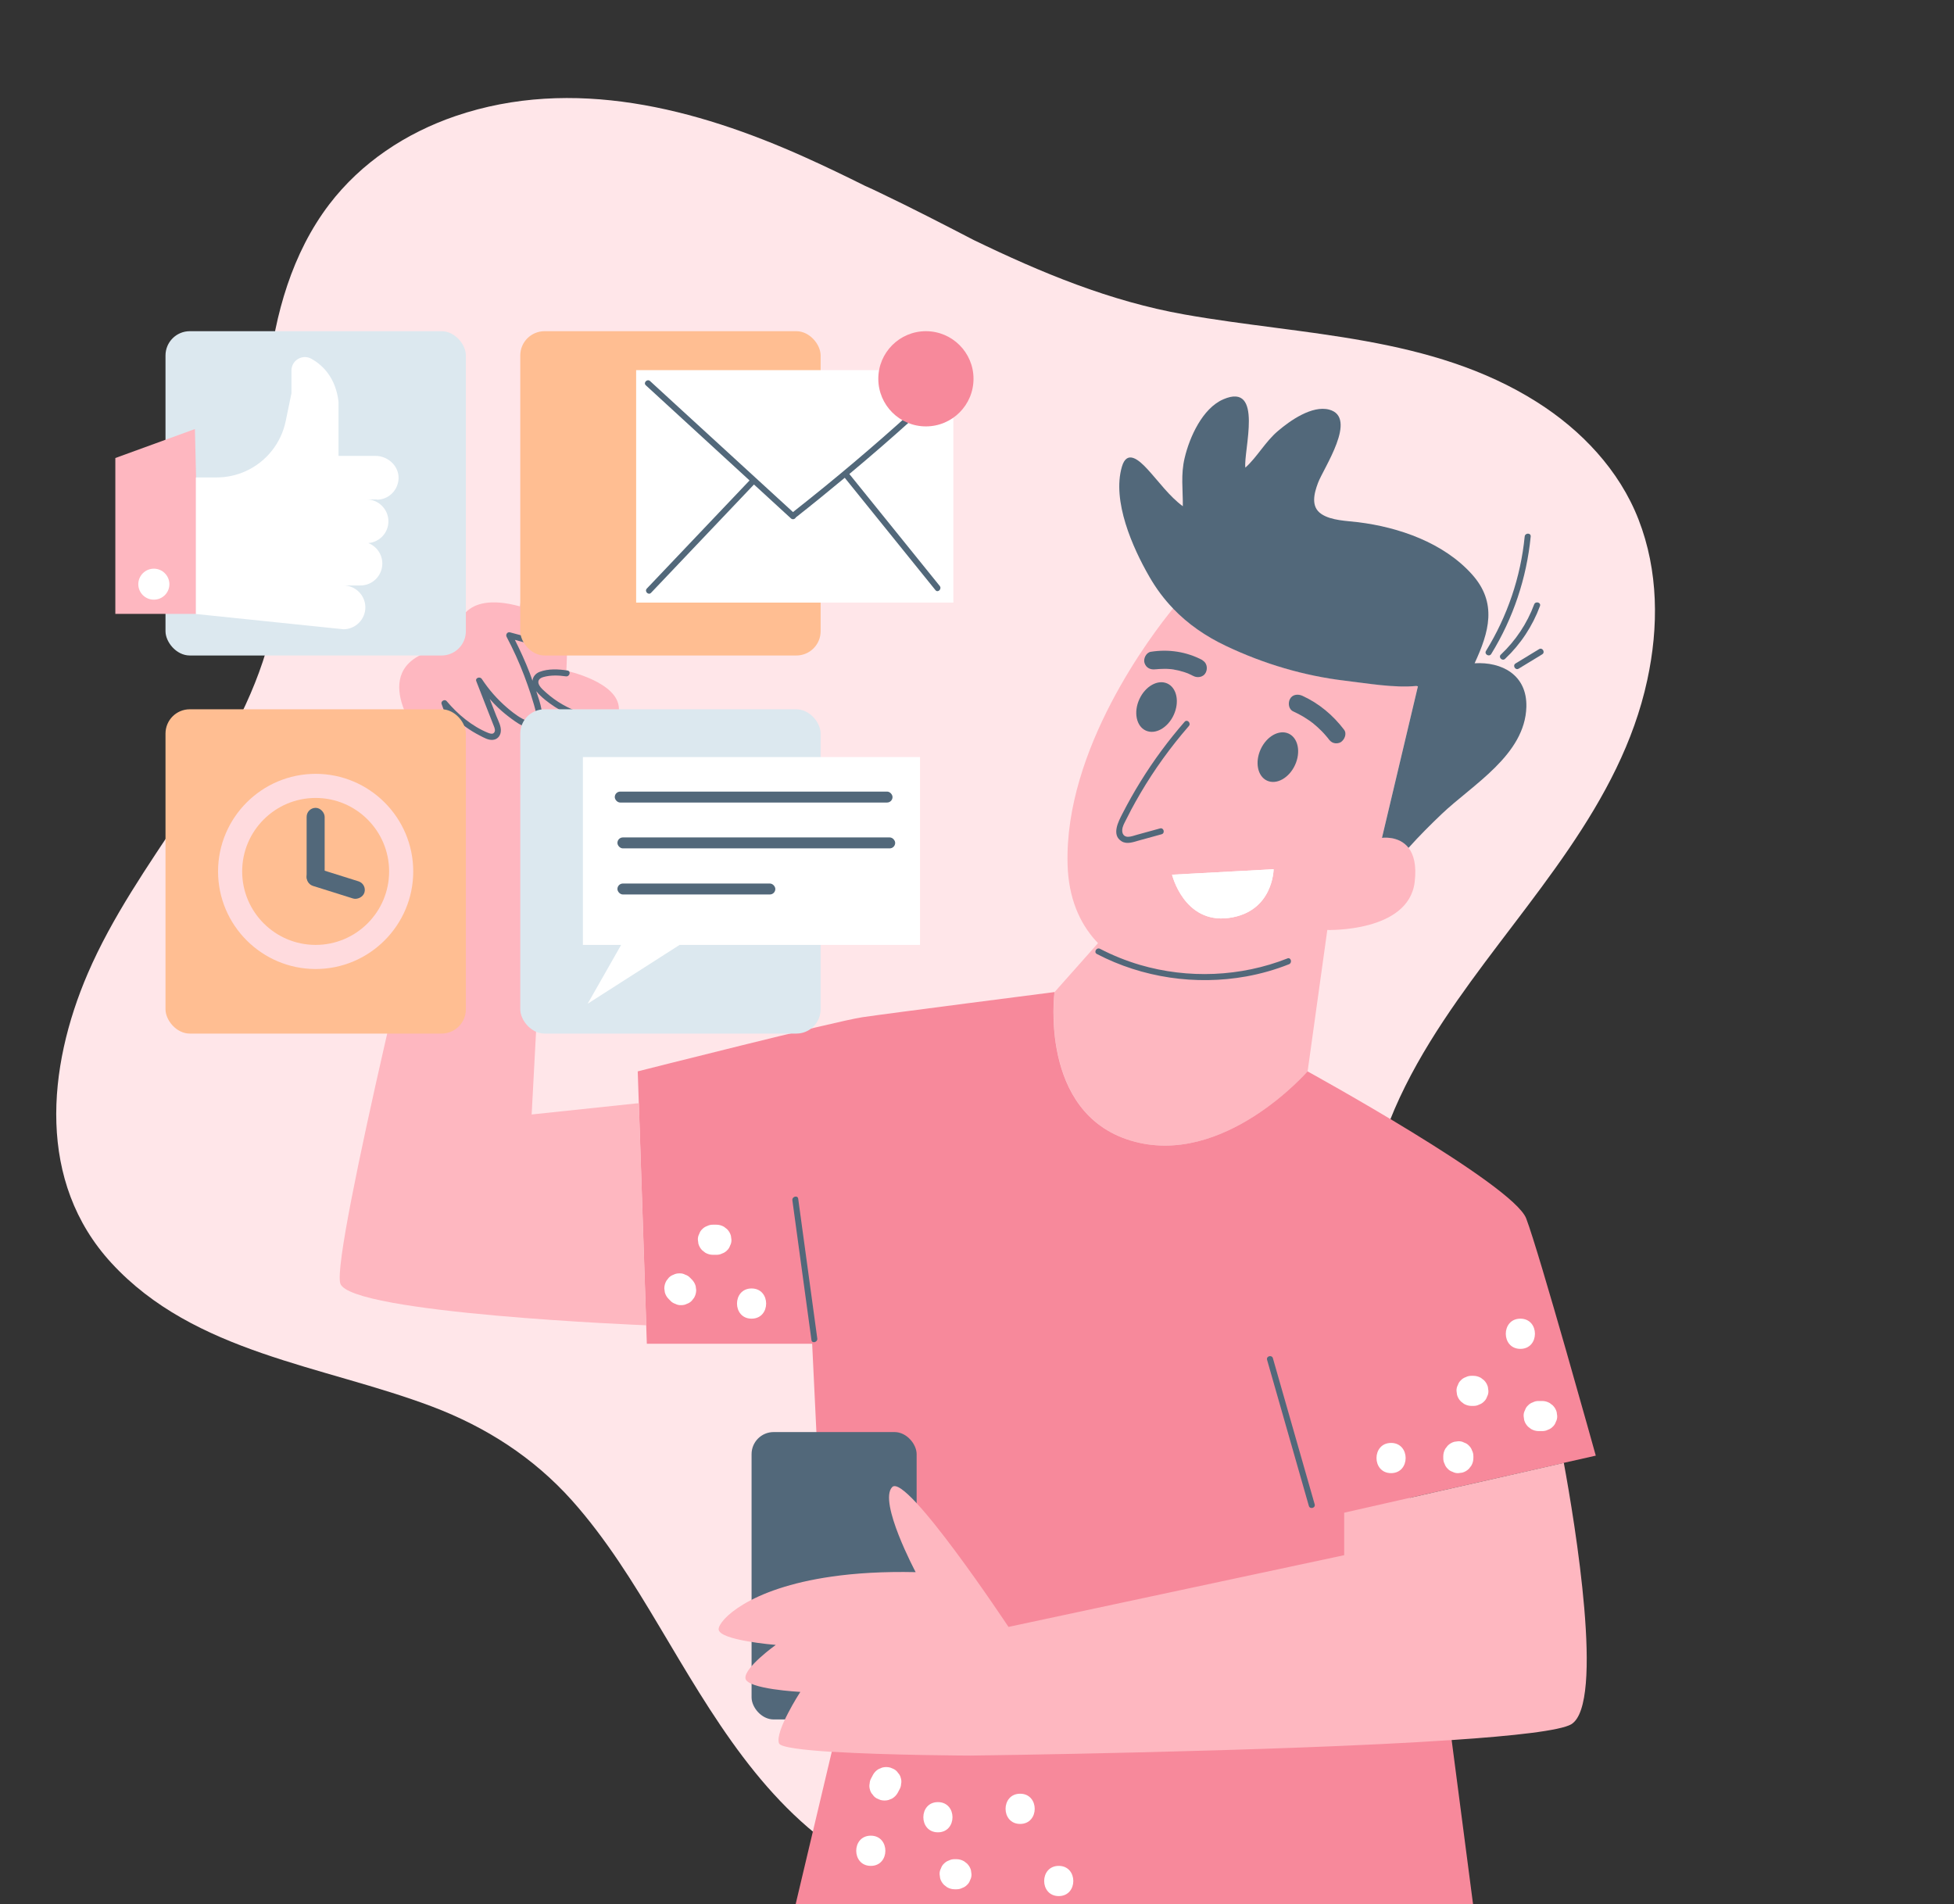 <?xml version="1.0" encoding="UTF-8"?> <svg xmlns="http://www.w3.org/2000/svg" id="OBJECTS" viewBox="0 0 221.25 215.63"><rect x="0" y="0" width="221.25" height="215.63" fill="#333333" stroke="none"/><defs><style> .cls-1 { fill: #52687a; } .cls-2 { fill: #feb7c0; } .cls-3 { fill: #dce8ef; } .cls-4 { fill: #ffbe92; } .cls-5 { fill: #fff; } .cls-6 { fill: #f7899b; } .cls-7 { fill: #ffdbde; } .cls-8 { fill: #ffe6e9; } </style></defs><path class="cls-8" d="M156.24,189.22c-3.97,11.25-13,20.83-24.26,24.94-11.47,4.18-24.62,2.83-35.13-3.38-10.3-6.08-16.25-16.66-22.2-26.63-2.96-4.97-6.02-9.92-9.88-14.25-4.38-4.89-9.73-8.32-15.85-10.64-12.32-4.66-26.9-6.02-36.31-16.26-8.43-9.17-7.28-22.08-2.67-32.78,5.53-12.84,16.18-23.04,20.22-36.59.26-.85.48-1.72.66-2.58.02-9.53-1.46-19.17-.43-28.63.74-6.83,2.68-13.75,6.89-19.28,3.63-4.75,8.69-8.08,14.3-10,13.27-4.52,27.22-.89,39.56,4.66,2.29,1.03,4.56,2.12,6.8,3.24.59.26,1.19.54,1.76.82,3.54,1.69,7.05,3.5,10.56,5.32,7.61,3.68,15.39,6.93,23.87,8.43,13.51,2.4,27.91,2.34,39.89,9.91,5.03,3.18,9.33,7.7,11.51,13.3,2.26,5.81,2.3,12.14.99,18.18-3.04,14.11-13.48,24.77-21.49,36.25-4.32,6.18-8.21,12.94-9.68,20.44-1.21,6.14-.66,12.44.26,18.58,1.84,12.31,4.94,24.8.64,36.97Z"></path><g><path class="cls-2" d="M159.48,95.99c.58.74.94,1.95.7,3.9-.71,5.7-9.89,5.41-9.89,5.41l-2.23,16.01s-9.55,10.98-20,7.84c-10.45-3.14-8.65-16.82-8.65-16.82l4.92-5.54c-.08-.08-.16-.16-.24-.25-1.85-2.04-3.1-4.85-3.21-8.65-.37-13.07,9.51-26.01,11.95-29,1.68,1.74,3.67,3.12,5.99,4.23,4.25,2.02,8.83,3.39,13.52,3.94,2.53.3,5.51.83,8.03.59l.18.04-4.07,17.16s1.9-.29,3.01,1.13Z"></path><path class="cls-5" d="M132.71,99.04l11.5-.62s-.03,4.85-5.09,5.52c-5.06.66-6.41-4.9-6.41-4.9Z"></path><path class="cls-6" d="M177.06,165.65l-17.41,3.94,4.72,27.44,2.45,18.79h-76.78l4.14-17.47-2.22-46.2h-18.72l-.07-2.1-.84-25.15-.12-3.59s22.44-5.69,25.43-6.13c2.97-.44,21.76-2.85,21.76-2.85,0,0-1.8,13.68,8.65,16.82,10.45,3.14,20-7.84,20-7.84,0,0,23.27,12.78,24.76,16.65,1.48,3.86,7.88,26.86,7.88,26.86l-3.64.82Z"></path><path class="cls-1" d="M132.83,68.9c-1.03-1.07-1.92-2.26-2.7-3.62-1.89-3.28-4.23-8.55-3.1-12.43.57-1.96,1.93-.78,2.91.29,1.29,1.41,2.47,3.06,3.99,4.18.02-1.85-.25-3.58.21-5.48.55-2.33,2.01-5.61,4.38-6.63,4.61-1.98,2.26,5.86,2.49,7.74,1.34-1.2,2.26-2.94,3.69-4.15,1.37-1.17,3.86-2.93,5.8-2.42,3.3.88-.65,6.65-1.26,8.29-.46,1.22-.84,2.72.38,3.53,1.11.75,2.89.77,4.17.93,4.61.57,9.66,2.32,12.87,5.89,2.93,3.25,1.93,6.58.31,10.08,3.07-.18,5.95,1.3,5.86,4.94-.15,5.45-6.12,8.82-9.6,12.14-1.29,1.23-2.56,2.5-3.74,3.82-1.11-1.42-3.01-1.13-3.01-1.13l4.07-17.16-.18-.04c-2.52.24-5.5-.29-8.03-.59-4.68-.55-9.27-1.92-13.52-3.94-2.32-1.1-4.31-2.48-5.99-4.23Z"></path><path class="cls-2" d="M72.34,124.91l.84,25.15s-33.6-1.33-34.65-4.74c-1.05-3.43,10.84-51.51,10.84-51.51,0,0-3.71-3.13-1.14-9.37,0,0-6.36-7.38-.64-10.26,0,0,.83-3.9,4.25-2.92,0,0,.25-4.46,7.03-2.6,0,0,2.02-13.14,4.12-13.62,2.09-.47,1.14,20.91,1.14,20.91,0,0,5.92,1.26,5.95,4.31s-8.36,17.3-8.36,17.3l-1.52,28.63,11.92-1.26h.23Z"></path><path class="cls-5" d="M144.21,98.42l-11.5.62s1.35,5.56,6.41,4.9c5.06-.67,5.09-5.52,5.09-5.52Z"></path><path class="cls-1" d="M90.38,135.73c-.06-.43-.72-.25-.66.18.72,5.27,1.44,10.55,2.16,15.82.06.43.72.25.66-.18-.72-5.27-1.44-10.55-2.16-15.82Z"></path><path class="cls-1" d="M148.86,170.33c-1.58-5.51-3.16-11.03-4.73-16.54-.12-.42-.78-.24-.66.18,1.58,5.51,3.16,11.03,4.73,16.54.12.42.78.24.66-.18Z"></path><path class="cls-1" d="M172.64,60.74c-.45,4.59-1.96,9.03-4.38,12.96-.23.38.36.72.59.35,2.48-4.03,4.01-8.59,4.47-13.3.04-.44-.64-.43-.68,0Z"></path><path class="cls-1" d="M173.71,68.44c-.8,2.16-2.1,4.1-3.77,5.68-.32.3.16.78.48.48,1.76-1.66,3.11-3.71,3.95-5.98.15-.41-.51-.59-.66-.18Z"></path><path class="cls-1" d="M174.27,73.5c-.89.54-1.77,1.08-2.66,1.62-.38.23-.03.82.35.59.89-.54,1.77-1.08,2.66-1.62.38-.23.03-.82-.35-.59Z"></path><path class="cls-1" d="M145.78,108.52c-5.3,2.09-11.25,2.33-16.71.73-1.56-.46-3.07-1.07-4.52-1.82-.39-.2-.74.39-.35.59,5.17,2.69,11.18,3.57,16.91,2.54,1.66-.3,3.28-.76,4.84-1.38.4-.16.23-.82-.18-.66Z"></path><path class="cls-1" d="M128.02,91.8c.36-.67.73-1.34,1.12-2,1.58-2.69,3.42-5.23,5.47-7.59.29-.33-.19-.82-.48-.48-1.84,2.11-3.51,4.37-4.98,6.75-.74,1.19-1.42,2.41-2.06,3.65-.45.88-1.27,2.41-.09,3.13.6.37,1.34.08,1.95-.09.86-.24,1.72-.47,2.58-.71.42-.12.24-.78-.18-.66-.86.24-1.72.47-2.58.71-.34.09-.7.24-1.05.24-.46,0-.68-.35-.65-.78.02-.39.23-.75.4-1.09.18-.36.37-.73.56-1.09Z"></path><path class="cls-1" d="M65.76,80.7c-1.45-.49-2.79-1.26-3.93-2.28-.27-.24-.58-.5-.76-.81-.28-.49-.02-.82.46-.95.81-.23,1.72-.2,2.54-.08.43.07.62-.59.18-.66-1-.16-2.17-.22-3.14.15-.5.19-.77.58-.82,1.01-.1-.28-.19-.57-.3-.85-.5-1.29-1.07-2.55-1.69-3.78.48.13.96.26,1.43.39.43.12.61-.54.18-.66-.72-.19-1.44-.39-2.16-.58-.3-.08-.52.24-.39.5.75,1.42,1.42,2.89,1.99,4.39.26.69.51,1.39.74,2.09.13.4.25.81.37,1.21.1.36.24.75.21,1.13-.16,1.87-2.72-.33-3.29-.82-1.09-.94-2.04-2.03-2.83-3.23-.2-.3-.77-.12-.62.26.43,1.11.87,2.22,1.3,3.33.21.53.42,1.05.62,1.58.08.21.25.54.17.78-.12.36-.47.27-.75.16-1.82-.74-3.45-2.11-4.7-3.6-.22-.26-.69.02-.57.33.3.83.61,1.67.91,2.5.28.78.63,1.56.84,2.36.1.36.14.91-.3,1.07-.34.13-.8-.06-1.11-.19-.68-.3-1.25-.8-1.65-1.42-.24-.37-.83-.03-.59.35.49.76,1.18,1.37,2.02,1.72.75.31,1.77.47,2.22-.39.46-.89-.15-1.98-.46-2.81-.22-.61-.45-1.23-.67-1.84.48.46,1,.89,1.55,1.27.5.36,1.03.68,1.58.96.45.23.96.54,1.48.48.49-.05.81-.41.88-.89.09-.62-.28-1.25-.5-1.81-.25-.64-.5-1.29-.75-1.93.31.35.64.7.98,1.02.47.44.97.85,1.49,1.23.5.36,1.03.76,1.63.91,1.26.32,1.97-.79,1.77-1.93-.12-.72-.38-1.43-.6-2.11.57.7,1.36,1.29,2.11,1.78.68.44,1.41.81,2.16,1.11-1.87,1.51-3.4,3.39-4.45,5.56-.19.39.4.74.59.35,1.09-2.25,2.71-4.22,4.72-5.72.24-.18.21-.52-.08-.62Z"></path><path class="cls-5" d="M172.15,149.31c-2.2,0-2.2,3.42,0,3.42s2.2-3.42,0-3.42Z"></path><path class="cls-5" d="M176.26,159.88c-.08-.29-.23-.54-.44-.75-.12-.09-.23-.18-.35-.27-.27-.15-.55-.23-.86-.23h-.38c-.24,0-.45.04-.66.15-.21.07-.4.19-.55.35-.17.15-.28.34-.35.55-.11.2-.16.42-.15.66.02.15.04.3.06.45.08.29.23.54.44.75.12.09.23.18.35.27.27.15.55.23.86.23h.38c.24,0,.45-.04.66-.15.21-.07.4-.19.55-.35.17-.15.28-.34.35-.55.11-.2.16-.42.15-.66-.02-.15-.04-.3-.06-.45Z"></path><path class="cls-5" d="M166.68,164.24c-.07-.21-.19-.4-.35-.55-.15-.17-.34-.28-.55-.35-.2-.11-.42-.16-.66-.15-.15.02-.3.04-.45.06-.29.08-.54.23-.75.44-.09.12-.18.23-.27.35-.15.27-.23.55-.23.86v.19c0,.24.04.45.15.66.07.21.19.4.35.55.15.17.34.28.55.35.2.11.42.16.66.15.15-.02.3-.04.45-.06.29-.08.54-.23.75-.44.09-.12.18-.23.27-.35.15-.27.23-.55.23-.86v-.19c0-.24-.04-.45-.15-.66Z"></path><path class="cls-5" d="M168.47,157.03c-.08-.29-.23-.54-.44-.75-.12-.09-.23-.18-.35-.27-.27-.15-.55-.23-.86-.23h-.19c-.24,0-.45.04-.66.15-.21.07-.4.19-.55.35-.17.15-.28.34-.35.55-.11.2-.16.42-.15.66.02.15.04.3.06.45.08.29.23.54.44.75.12.09.23.18.35.27.27.15.55.23.86.23h.19c.24,0,.45-.04.66-.15.21-.07.4-.19.55-.35.17-.15.28-.34.35-.55.11-.2.16-.42.15-.66-.02-.15-.04-.3-.06-.45Z"></path><path class="cls-5" d="M157.51,163.38c-2.2,0-2.2,3.42,0,3.42s2.2-3.42,0-3.42Z"></path><path class="cls-5" d="M78.77,145.62c-.08-.29-.23-.54-.44-.75-.06-.06-.13-.13-.19-.19-.15-.17-.34-.28-.55-.35-.2-.11-.42-.16-.66-.15-.24,0-.45.04-.66.15-.21.07-.4.19-.55.35-.09.12-.18.23-.27.35-.15.27-.23.55-.23.86.02.15.04.3.06.45.08.29.23.54.44.75.06.06.13.13.19.19.15.17.34.28.55.35.2.11.42.16.66.15.24,0,.45-.04.66-.15.21-.07.4-.19.55-.35.09-.12.18-.23.27-.35.15-.27.23-.55.23-.86-.02-.15-.04-.3-.06-.45Z"></path><path class="cls-5" d="M85.1,145.89c-2.2,0-2.2,3.42,0,3.42s2.2-3.42,0-3.42Z"></path><path class="cls-5" d="M82.76,139.92c-.08-.29-.23-.54-.44-.75l-.35-.27c-.27-.15-.55-.23-.86-.23h-.38c-.24,0-.45.04-.66.15-.21.07-.4.19-.55.35-.17.15-.28.34-.35.55-.11.2-.16.42-.15.66.02.15.04.3.06.45.08.29.23.54.44.75.12.09.23.18.35.27.27.15.55.23.86.23h.38c.24,0,.45-.04.66-.15.21-.07.4-.19.55-.35.17-.15.28-.34.35-.55.11-.2.16-.42.15-.66-.02-.15-.04-.3-.06-.45Z"></path><path class="cls-5" d="M102,201.33c-.05-.22-.15-.42-.31-.58-.12-.19-.28-.33-.48-.44-.14-.06-.27-.11-.41-.17-.3-.08-.61-.08-.91,0-.14.06-.27.11-.41.17-.26.15-.46.36-.61.61-.07.13-.13.25-.2.38-.12.2-.19.41-.2.64-.05.23-.04.45.03.68.05.22.15.42.31.58.12.19.28.33.48.44.14.06.27.11.41.17.3.08.61.08.91,0,.14-.06.27-.11.41-.17.26-.15.46-.36.61-.61.07-.13.13-.25.2-.38.12-.2.19-.41.2-.64.05-.23.04-.45-.03-.68Z"></path><path class="cls-5" d="M98.6,207.85c-2.2,0-2.2,3.42,0,3.42s2.2-3.42,0-3.42Z"></path><path class="cls-5" d="M106.2,204.05c-2.2,0-2.2,3.42,0,3.42s2.2-3.42,0-3.42Z"></path><path class="cls-5" d="M115.51,203.1c-2.2,0-2.2,3.42,0,3.42s2.2-3.42,0-3.42Z"></path><path class="cls-5" d="M109.94,211.76c-.08-.29-.23-.54-.44-.75-.12-.09-.23-.18-.35-.27-.27-.15-.55-.23-.86-.23h-.19c-.24,0-.45.04-.66.15-.21.07-.4.19-.55.35-.17.15-.28.34-.35.55-.11.2-.16.42-.15.66.02.15.04.3.06.45.08.29.23.54.44.75.12.09.23.18.35.27.27.15.55.23.86.23h.19c.24,0,.45-.04.66-.15.21-.07.4-.19.55-.35.17-.15.28-.34.35-.55.11-.2.16-.42.15-.66-.02-.15-.04-.3-.06-.45Z"></path><path class="cls-5" d="M119.88,211.27c-2.2,0-2.2,3.42,0,3.42s2.2-3.42,0-3.42Z"></path><path class="cls-1" d="M136.17,74.75c-1.82-.96-3.84-1.27-5.86-.95-.53.08-.87.78-.72,1.26.19.58.69.8,1.26.72.03,0,.05,0,.06,0,.03,0,.07,0,.1-.01.09,0,.18-.02.26-.02.21-.01.41-.02.62-.02.21,0,.41.01.62.03.09,0,.18.02.28.03.05,0,.1.02.16.03.41.07.81.17,1.2.3.08.03.17.06.25.09.03,0,.18.07.22.09.17.08.34.16.5.24.47.25,1.14.14,1.4-.37.25-.47.14-1.14-.37-1.4Z"></path><path class="cls-1" d="M152.2,82.64c-1.25-1.65-2.85-3-4.74-3.86-.49-.22-1.13-.16-1.4.37-.24.45-.15,1.17.37,1.4.41.19.82.4,1.2.63.2.12.4.25.6.39.09.06.18.12.26.19.04.03.08.06.12.09,0,0,0,0,.02.01.35.28.69.59,1.01.91.16.16.31.33.46.5.08.09.16.18.23.27.03.04.06.07.09.11,0,0,0,0,0,.01,0,0,0,0,0,0,.17.22.33.39.61.47.25.07.57.04.79-.1.42-.27.71-.95.37-1.4Z"></path><ellipse class="cls-1" cx="130.95" cy="80.05" rx="2.93" ry="2.14" transform="translate(3.54 165.62) rotate(-65.32)"></ellipse><ellipse class="cls-1" cx="144.68" cy="85.72" rx="2.93" ry="2.14" transform="translate(6.39 181.4) rotate(-65.32)"></ellipse><rect class="cls-1" x="85.1" y="162.15" width="18.69" height="32.54" rx="2.5" ry="2.5"></rect><path class="cls-2" d="M94.19,198.36c-3.28-.21-5.81-.51-5.98-.96-.51-1.33,2.41-5.83,2.41-5.83,0,0-6.02-.31-6.21-1.52s3.43-3.8,3.43-3.8c0,0-6.47-.51-6.47-1.78,0-.99,3.33-4.61,12.83-5.96,2.65-.38,5.79-.58,9.48-.5,0,0-4.25-7.98-2.66-9.63s13.17,15.83,13.17,15.83l38.01-8.12v-4.81l24.87-5.64c1.26,6.83,4.64,27.27.85,29.59-1.2.72-6.44,1.32-13.53,1.79-19.94,1.34-54.51,1.76-54.51,1.76,0,0-9.27-.03-15.68-.43Z"></path><g><rect class="cls-3" x="18.74" y="37.5" width="34.01" height="36.72" rx="2.75" ry="2.75"></rect><rect class="cls-4" x="18.74" y="80.31" width="34.01" height="36.72" rx="2.75" ry="2.75"></rect><rect class="cls-3" x="58.91" y="80.31" width="34.01" height="36.72" rx="2.75" ry="2.75"></rect><rect class="cls-4" x="58.91" y="37.5" width="34.01" height="36.72" rx="2.75" ry="2.75"></rect></g><g><rect class="cls-5" x="72.03" y="41.91" width="35.92" height="26.32"></rect><path class="cls-1" d="M106.91,44.16c.32-.3-.16-.78-.48-.48-4.21,3.95-8.55,7.75-13.02,11.4-1.2.98-2.41,1.94-3.62,2.9-4.18-3.83-8.36-7.66-12.54-11.49-1.21-1.11-2.43-2.22-3.64-3.34-.32-.3-.81.19-.48.48l11.74,10.77c-3.88,4.08-7.76,8.16-11.63,12.24-.3.32.18.8.48.48,3.88-4.09,7.77-8.17,11.65-12.26l.55.5c1.21,1.11,2.43,2.22,3.64,3.34.2.18.46.07.55-.11,1.87-1.47,3.71-2.97,5.54-4.49,3.42,4.24,6.85,8.48,10.27,12.72.28.34.76-.14.48-.48-3.41-4.22-6.82-8.44-10.23-12.67,2.42-2.02,4.8-4.08,7.13-6.19,1.21-1.09,2.41-2.2,3.61-3.32Z"></path><circle class="cls-6" cx="104.84" cy="42.89" r="5.39"></circle></g><g><path class="cls-7" d="M35.74,109.72c-6.09,0-11.05-4.96-11.05-11.05s4.96-11.05,11.05-11.05,11.05,4.96,11.05,11.05-4.96,11.05-11.05,11.05ZM35.74,90.35c-4.59,0-8.32,3.73-8.32,8.32s3.73,8.32,8.32,8.32,8.32-3.73,8.32-8.32-3.73-8.32-8.32-8.32Z"></path><rect class="cls-1" x="34.72" y="91.47" width="2.04" height="8.84" rx="1.02" ry="1.02"></rect><rect class="cls-1" x="36.99" y="96.64" width="2.04" height="6.8" rx="1.02" ry="1.02" transform="translate(144.85 93.77) rotate(107.44)"></rect></g><g><polygon class="cls-2" points="22.2 54.04 22.2 69.51 13.06 69.51 13.06 51.86 22.07 48.58 22.2 54.04"></polygon><path class="cls-5" d="M19.18,66.15c0,.97-.79,1.75-1.76,1.75s-1.76-.78-1.76-1.75.79-1.76,1.76-1.76,1.76.79,1.76,1.76Z"></path><path class="cls-5" d="M42.67,56.55h-1.16c1.36,0,2.47,1.12,2.47,2.48,0,.68-.28,1.3-.73,1.75-.4.4-.95.66-1.55.71.93.36,1.59,1.26,1.59,2.32,0,.68-.28,1.3-.72,1.75-.45.45-1.07.73-1.75.73h-1.93c1.36,0,2.48,1.12,2.48,2.48,0,.68-.28,1.3-.73,1.75-.45.45-1.07.73-1.75.73l-16.71-1.73v-15.46h2.33c1.14,0,2.27-.24,3.31-.71h0c2.33-1.06,4.01-3.16,4.53-5.67l.65-3.15v-2.57c0-1.17,1.26-1.91,2.27-1.33,1.3.73,2.73,2.14,3.06,4.84v6.15h4.19c1.42,0,2.67,1.16,2.61,2.58-.03.64-.3,1.22-.72,1.65-.45.45-1.07.73-1.75.73Z"></path></g><g><polygon class="cls-5" points="104.17 85.72 104.17 106.99 76.95 106.99 66.54 113.65 70.33 106.99 66 106.99 66 85.72 104.17 85.72"></polygon><rect class="cls-1" x="69.61" y="89.63" width="31.45" height="1.24" rx=".62" ry=".62"></rect><rect class="cls-1" x="69.91" y="94.82" width="31.45" height="1.24" rx=".62" ry=".62"></rect><rect class="cls-1" x="69.91" y="100.04" width="17.88" height="1.24" rx=".62" ry=".62"></rect></g></g></svg> 